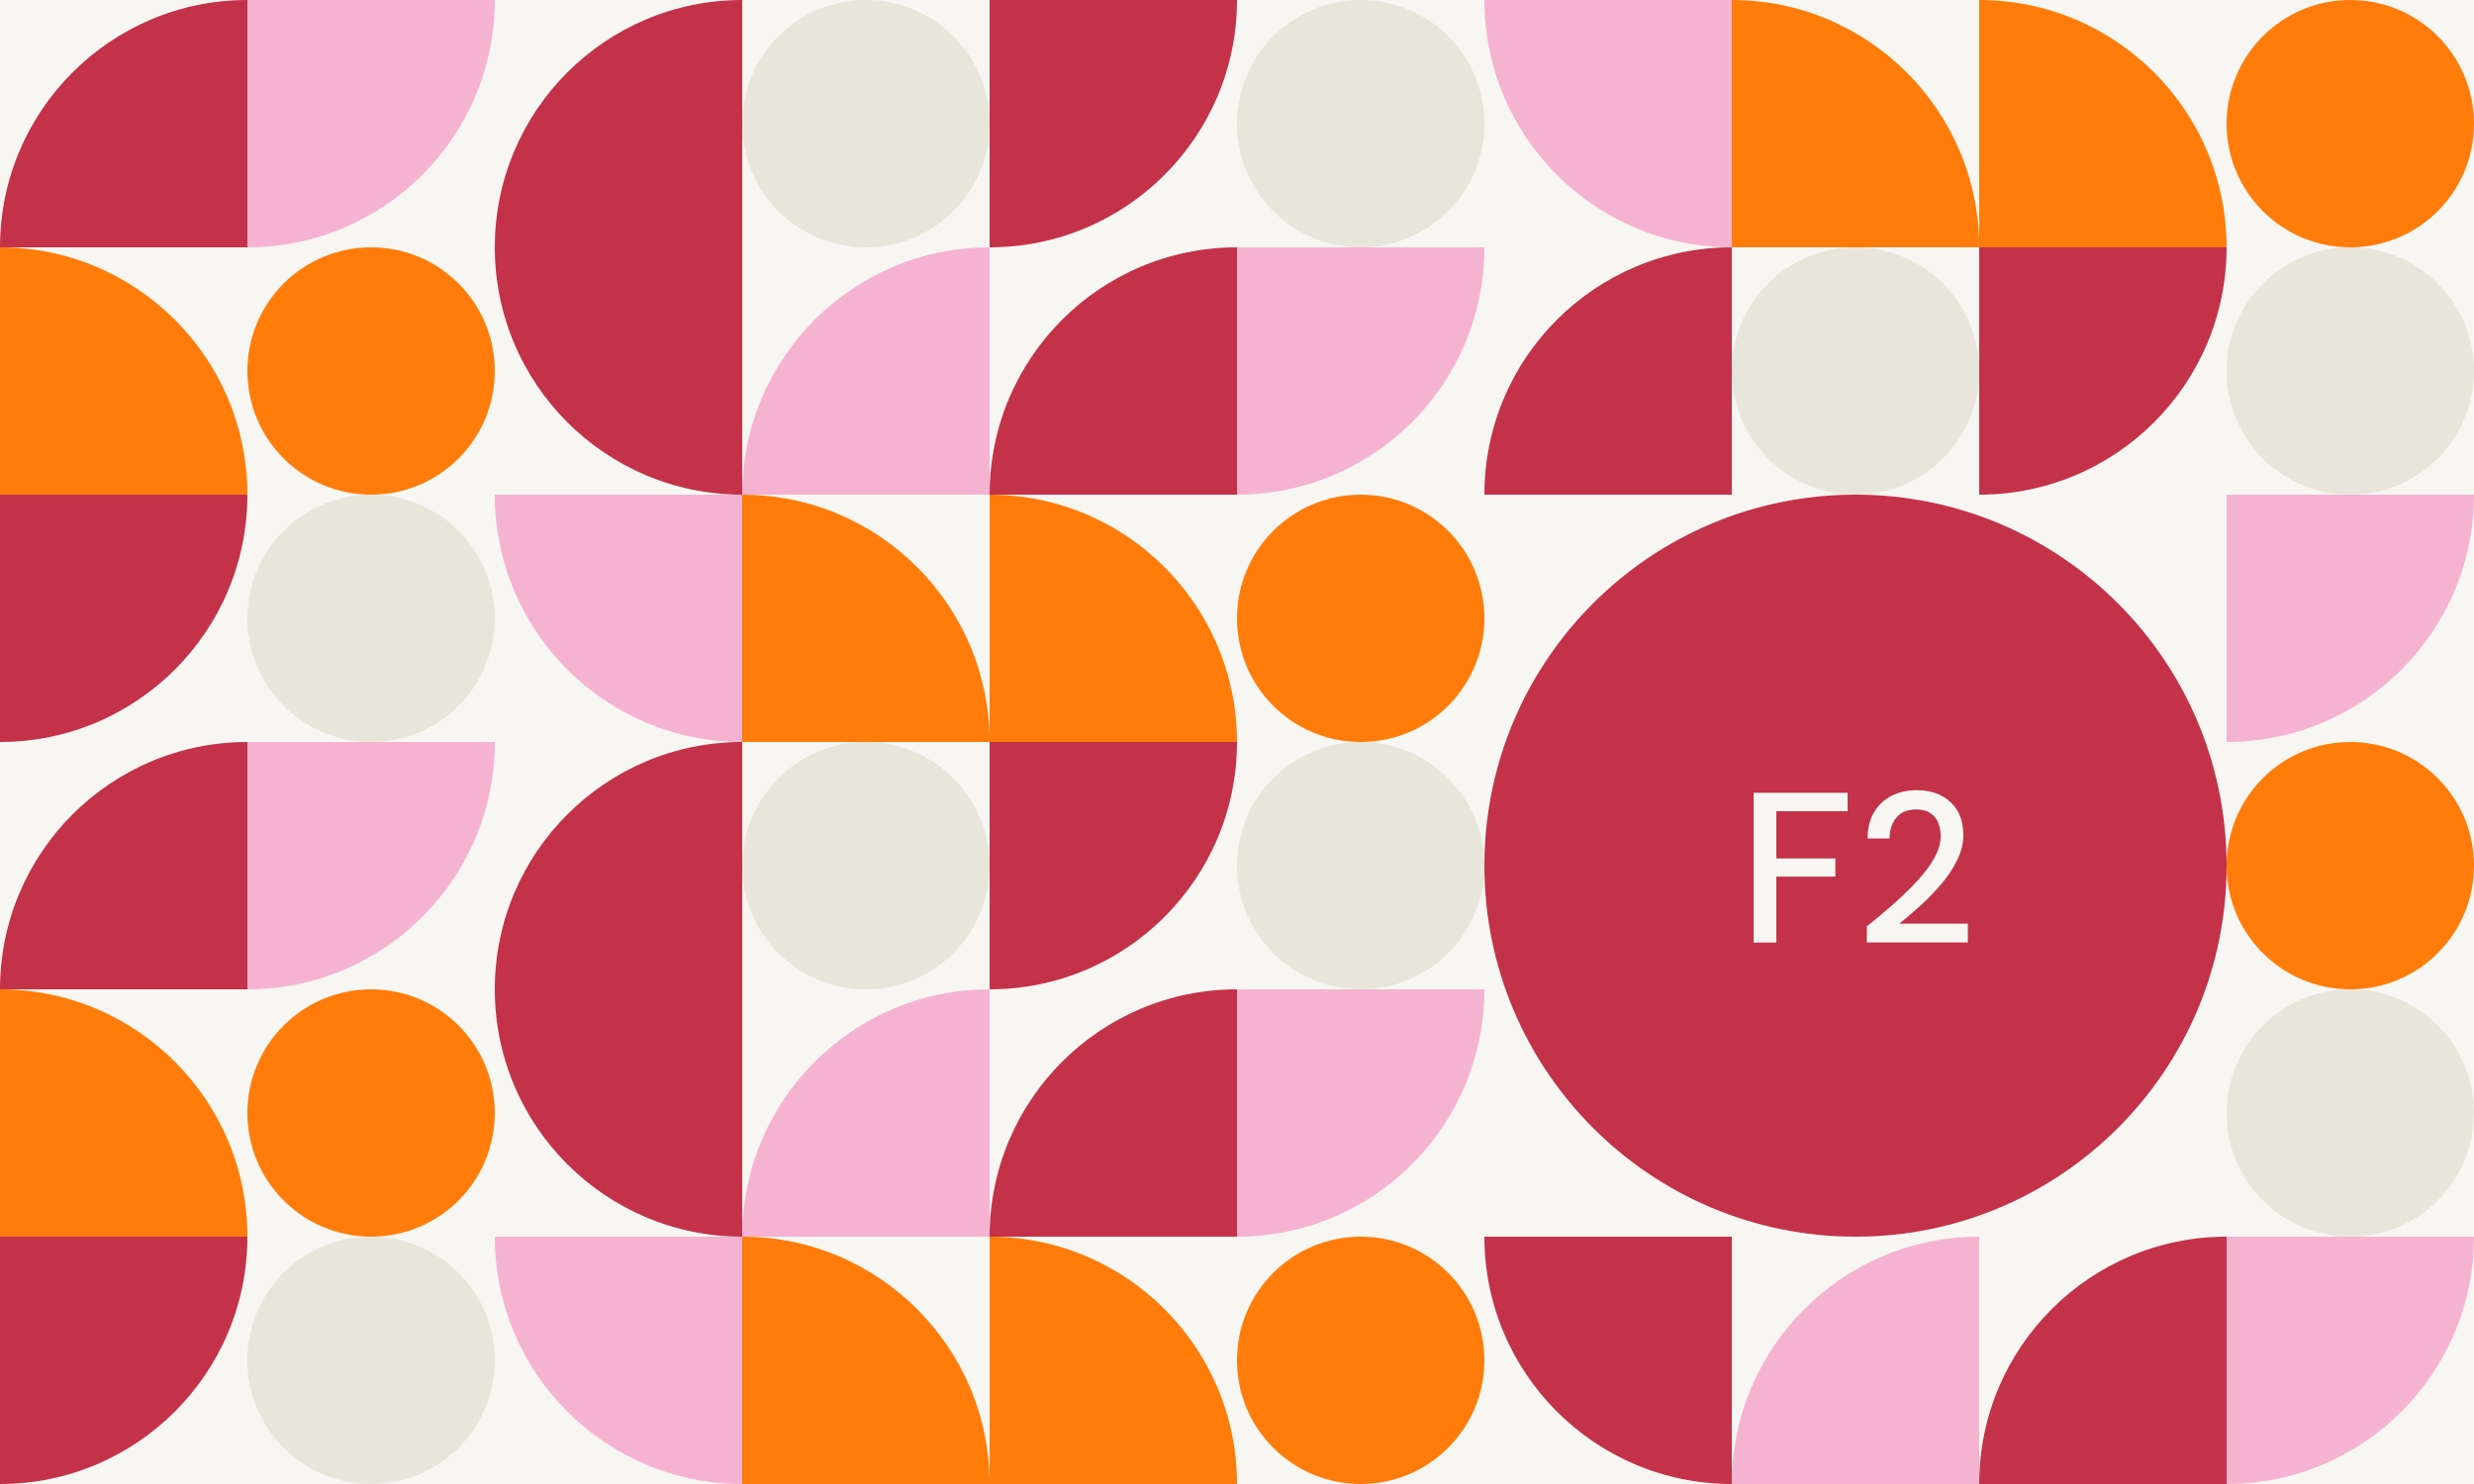 <?xml version="1.0" encoding="UTF-8"?> <svg xmlns="http://www.w3.org/2000/svg" id="a" viewBox="0 0 370 222"><path d="M0,0H370V222H0V0Z" style="fill:#f7f6f2;"></path><path d="M148,222c0-20.43-16.57-37-37-37v37h37Z" style="fill:#ff7c0a;"></path><path d="M111,222c-20.43,0-37-16.57-37-37h37v37Z" style="fill:#f5b3d1;"></path><path d="M55.5,222c-10.22,0-18.5-8.28-18.5-18.5s8.28-18.5,18.5-18.5,18.5,8.28,18.5,18.5-8.28,18.5-18.5,18.5Z" style="fill:#e8e5da;"></path><path d="M37,148c20.43,0,37-16.57,37-37H37v37Z" style="fill:#f5b3d1;"></path><path d="M55.5,185c-10.22,0-18.5-8.28-18.5-18.5s8.28-18.5,18.5-18.5,18.5,8.28,18.5,18.5-8.28,18.5-18.5,18.5Z" style="fill:#ff7c0a;"></path><path d="M55.5,111c-10.22,0-18.5-8.28-18.5-18.5s8.28-18.5,18.5-18.5,18.5,8.28,18.5,18.5-8.28,18.5-18.5,18.5Z" style="fill:#e8e5da;"></path><path d="M296,185c-20.43,0-37,16.57-37,37h37v-37Z" style="fill:#f5b3d1;"></path><path d="M185,185c20.43,0,37-16.57,37-37h-37v37Z" style="fill:#f5b3d1;"></path><path d="M148,185c20.43,0,37,16.57,37,37h-37v-37Z" style="fill:#ff7c0a;"></path><path d="M222,185c0,20.43,16.57,37,37,37v-37h-37Z" style="fill:#c33249;"></path><path d="M203.5,222c-10.22,0-18.5-8.28-18.5-18.5s8.28-18.5,18.5-18.5,18.5,8.28,18.5,18.5-8.28,18.5-18.5,18.5Z" style="fill:#ff7c0a;"></path><path d="M203.5,148c-10.22,0-18.5-8.28-18.5-18.5s8.28-18.5,18.5-18.5,18.5,8.28,18.5,18.5-8.28,18.5-18.5,18.5Z" style="fill:#e8e5da;"></path><path d="M296,222c0-20.43,16.57-37,37-37v37h-37Z" style="fill:#c33249;"></path><path d="M333,222c20.43,0,37-16.57,37-37h-37v37Z" style="fill:#f5b3d1;"></path><path d="M351.5,185c-10.22,0-18.5-8.28-18.5-18.5s8.28-18.5,18.5-18.5,18.5,8.28,18.5,18.5-8.28,18.5-18.5,18.5Z" style="fill:#e8e5da;"></path><path d="M148,37c-20.43,0-37,16.57-37,37h37V37Z" style="fill:#f5b3d1;"></path><path d="M55.5,74c-10.22,0-18.5-8.28-18.5-18.5s8.28-18.5,18.5-18.5,18.5,8.28,18.5,18.5-8.28,18.5-18.5,18.5Z" style="fill:#ff7c0a;"></path><path d="M148,74c0-20.44,16.56-37,37-37v37h-37Z" style="fill:#c33249;"></path><path d="M222,74c0-20.44,16.57-37,37-37v37h-37Z" style="fill:#c33249;"></path><path d="M185,74c20.43,0,37-16.56,37-37h-37v37Z" style="fill:#f5b3d1;"></path><path d="M277.5,74c-10.22,0-18.5-8.28-18.5-18.5s8.28-18.5,18.5-18.5,18.5,8.28,18.5,18.5-8.28,18.5-18.5,18.5Z" style="fill:#e8e5da;"></path><path d="M203.5,111c-10.22,0-18.5-8.28-18.5-18.5s8.28-18.5,18.5-18.5,18.5,8.28,18.5,18.5-8.28,18.5-18.5,18.5Z" style="fill:#ff7c0a;"></path><path d="M296,74c20.43,0,37-16.56,37-37h-37v37Z" style="fill:#c33249;"></path><path d="M351.5,148c-10.22,0-18.5-8.28-18.5-18.5s8.28-18.5,18.5-18.5,18.5,8.28,18.5,18.5-8.28,18.5-18.5,18.5Z" style="fill:#ff7c0a;"></path><path d="M0,222c20.43,0,37-16.57,37-37H0v37Z" style="fill:#c33249;"></path><path d="M0,111c20.43,0,37-16.57,37-37H0v37Z" style="fill:#c33249;"></path><path d="M0,148C0,127.57,16.57,111,37,111v37H0Z" style="fill:#c33249;"></path><path d="M0,148c20.43,0,37,16.57,37,37H0v-37Z" style="fill:#ff7c0a;"></path><path d="M111,74c-20.43,0-37-16.57-37-37S90.57,0,111,0V74Z" style="fill:#c33249;"></path><path d="M0,37C0,16.57,16.57,0,37,0V37H0Z" style="fill:#c33249;"></path><path d="M37,37C57.43,37,74,20.43,74,0H37V37Z" style="fill:#f5b3d1;"></path><path d="M0,37c20.43,0,37,16.57,37,37H0V37Z" style="fill:#ff7c0a;"></path><path d="M129.5,37c-10.22,0-18.5-8.28-18.5-18.5S119.28,0,129.5,0s18.5,8.28,18.5,18.5-8.28,18.5-18.5,18.5Z" style="fill:#e8e5da;"></path><path d="M148,37C168.43,37,185,20.43,185,0h-37V37Z" style="fill:#c33249;"></path><path d="M296,37C296,16.57,279.43,0,259,0V37h37Z" style="fill:#ff7c0a;"></path><path d="M259,37C238.57,37,222,20.43,222,0h37V37Z" style="fill:#f5b3d1;"></path><path d="M203.5,37c-10.22,0-18.5-8.28-18.5-18.5S193.28,0,203.5,0s18.5,8.28,18.5,18.5-8.28,18.5-18.5,18.5Z" style="fill:#e8e5da;"></path><path d="M333,111c20.43,0,37-16.57,37-37h-37v37h0Z" style="fill:#f5b3d1;"></path><path d="M351.5,74c-10.22,0-18.5-8.28-18.5-18.5s8.28-18.5,18.5-18.5,18.5,8.28,18.5,18.5-8.28,18.5-18.5,18.5Z" style="fill:#e8e5da;"></path><path d="M296,0C316.43,0,333,16.57,333,37h-37V0Z" style="fill:#ff7c0a;"></path><path d="M351.5,37c-10.22,0-18.5-8.28-18.5-18.5S341.28,0,351.5,0s18.5,8.28,18.5,18.5-8.28,18.5-18.5,18.5Z" style="fill:#ff7c0a;"></path><path d="M148,148c20.43,0,37-16.57,37-37h-37v37Z" style="fill:#c33249;"></path><path d="M148,185c0-20.43,16.56-37,37-37v37h-37Z" style="fill:#c33249;"></path><path d="M277.5,185c-30.65,0-55.5-24.85-55.5-55.5s24.85-55.5,55.5-55.5,55.5,24.85,55.5,55.5-24.85,55.5-55.5,55.5Z" style="fill:#c33249;"></path><path d="M262.27,141v-22.4h14.05v2.75h-10.66v7.07h8.83v2.72h-8.83v9.86h-3.39Zm16.93,0v-2.43c1.45-1.15,2.84-2.31,4.16-3.49s2.5-2.32,3.52-3.46c1.05-1.15,1.87-2.27,2.46-3.36,.6-1.11,.9-2.18,.9-3.2,0-.68-.12-1.32-.35-1.92-.23-.62-.62-1.11-1.15-1.47-.53-.38-1.25-.58-2.14-.58-1.34,0-2.36,.43-3.04,1.28-.66,.85-.98,1.88-.96,3.07h-3.3c.02-1.58,.35-2.9,.99-3.97,.66-1.07,1.54-1.88,2.62-2.43,1.11-.56,2.36-.83,3.74-.83,2.11,0,3.8,.6,5.06,1.79,1.28,1.17,1.92,2.82,1.92,4.93,0,1.26-.31,2.51-.93,3.74-.6,1.24-1.39,2.43-2.37,3.58-.96,1.13-1.99,2.2-3.1,3.2-1.11,1-2.16,1.91-3.17,2.72h10.24v2.82h-15.1Z" style="fill:#f7f6f2;"></path><path d="M111,185c-20.43,0-37-16.57-37-37s16.57-37,37-37v74Z" style="fill:#c33249;"></path><path d="M148,148c-20.43,0-37,16.57-37,37h37v-37Z" style="fill:#f5b3d1;"></path><path d="M148,111c0-20.43-16.57-37-37-37v37h37Z" style="fill:#ff7c0a;"></path><path d="M111,111c-20.43,0-37-16.57-37-37h37v37Z" style="fill:#f5b3d1;"></path><path d="M129.5,148c-10.22,0-18.5-8.28-18.5-18.5s8.28-18.5,18.5-18.5,18.5,8.28,18.5,18.5-8.28,18.5-18.5,18.5Z" style="fill:#e8e5da;"></path><path d="M148,74c20.43,0,37,16.57,37,37h-37v-37Z" style="fill:#ff7c0a;"></path></svg> 